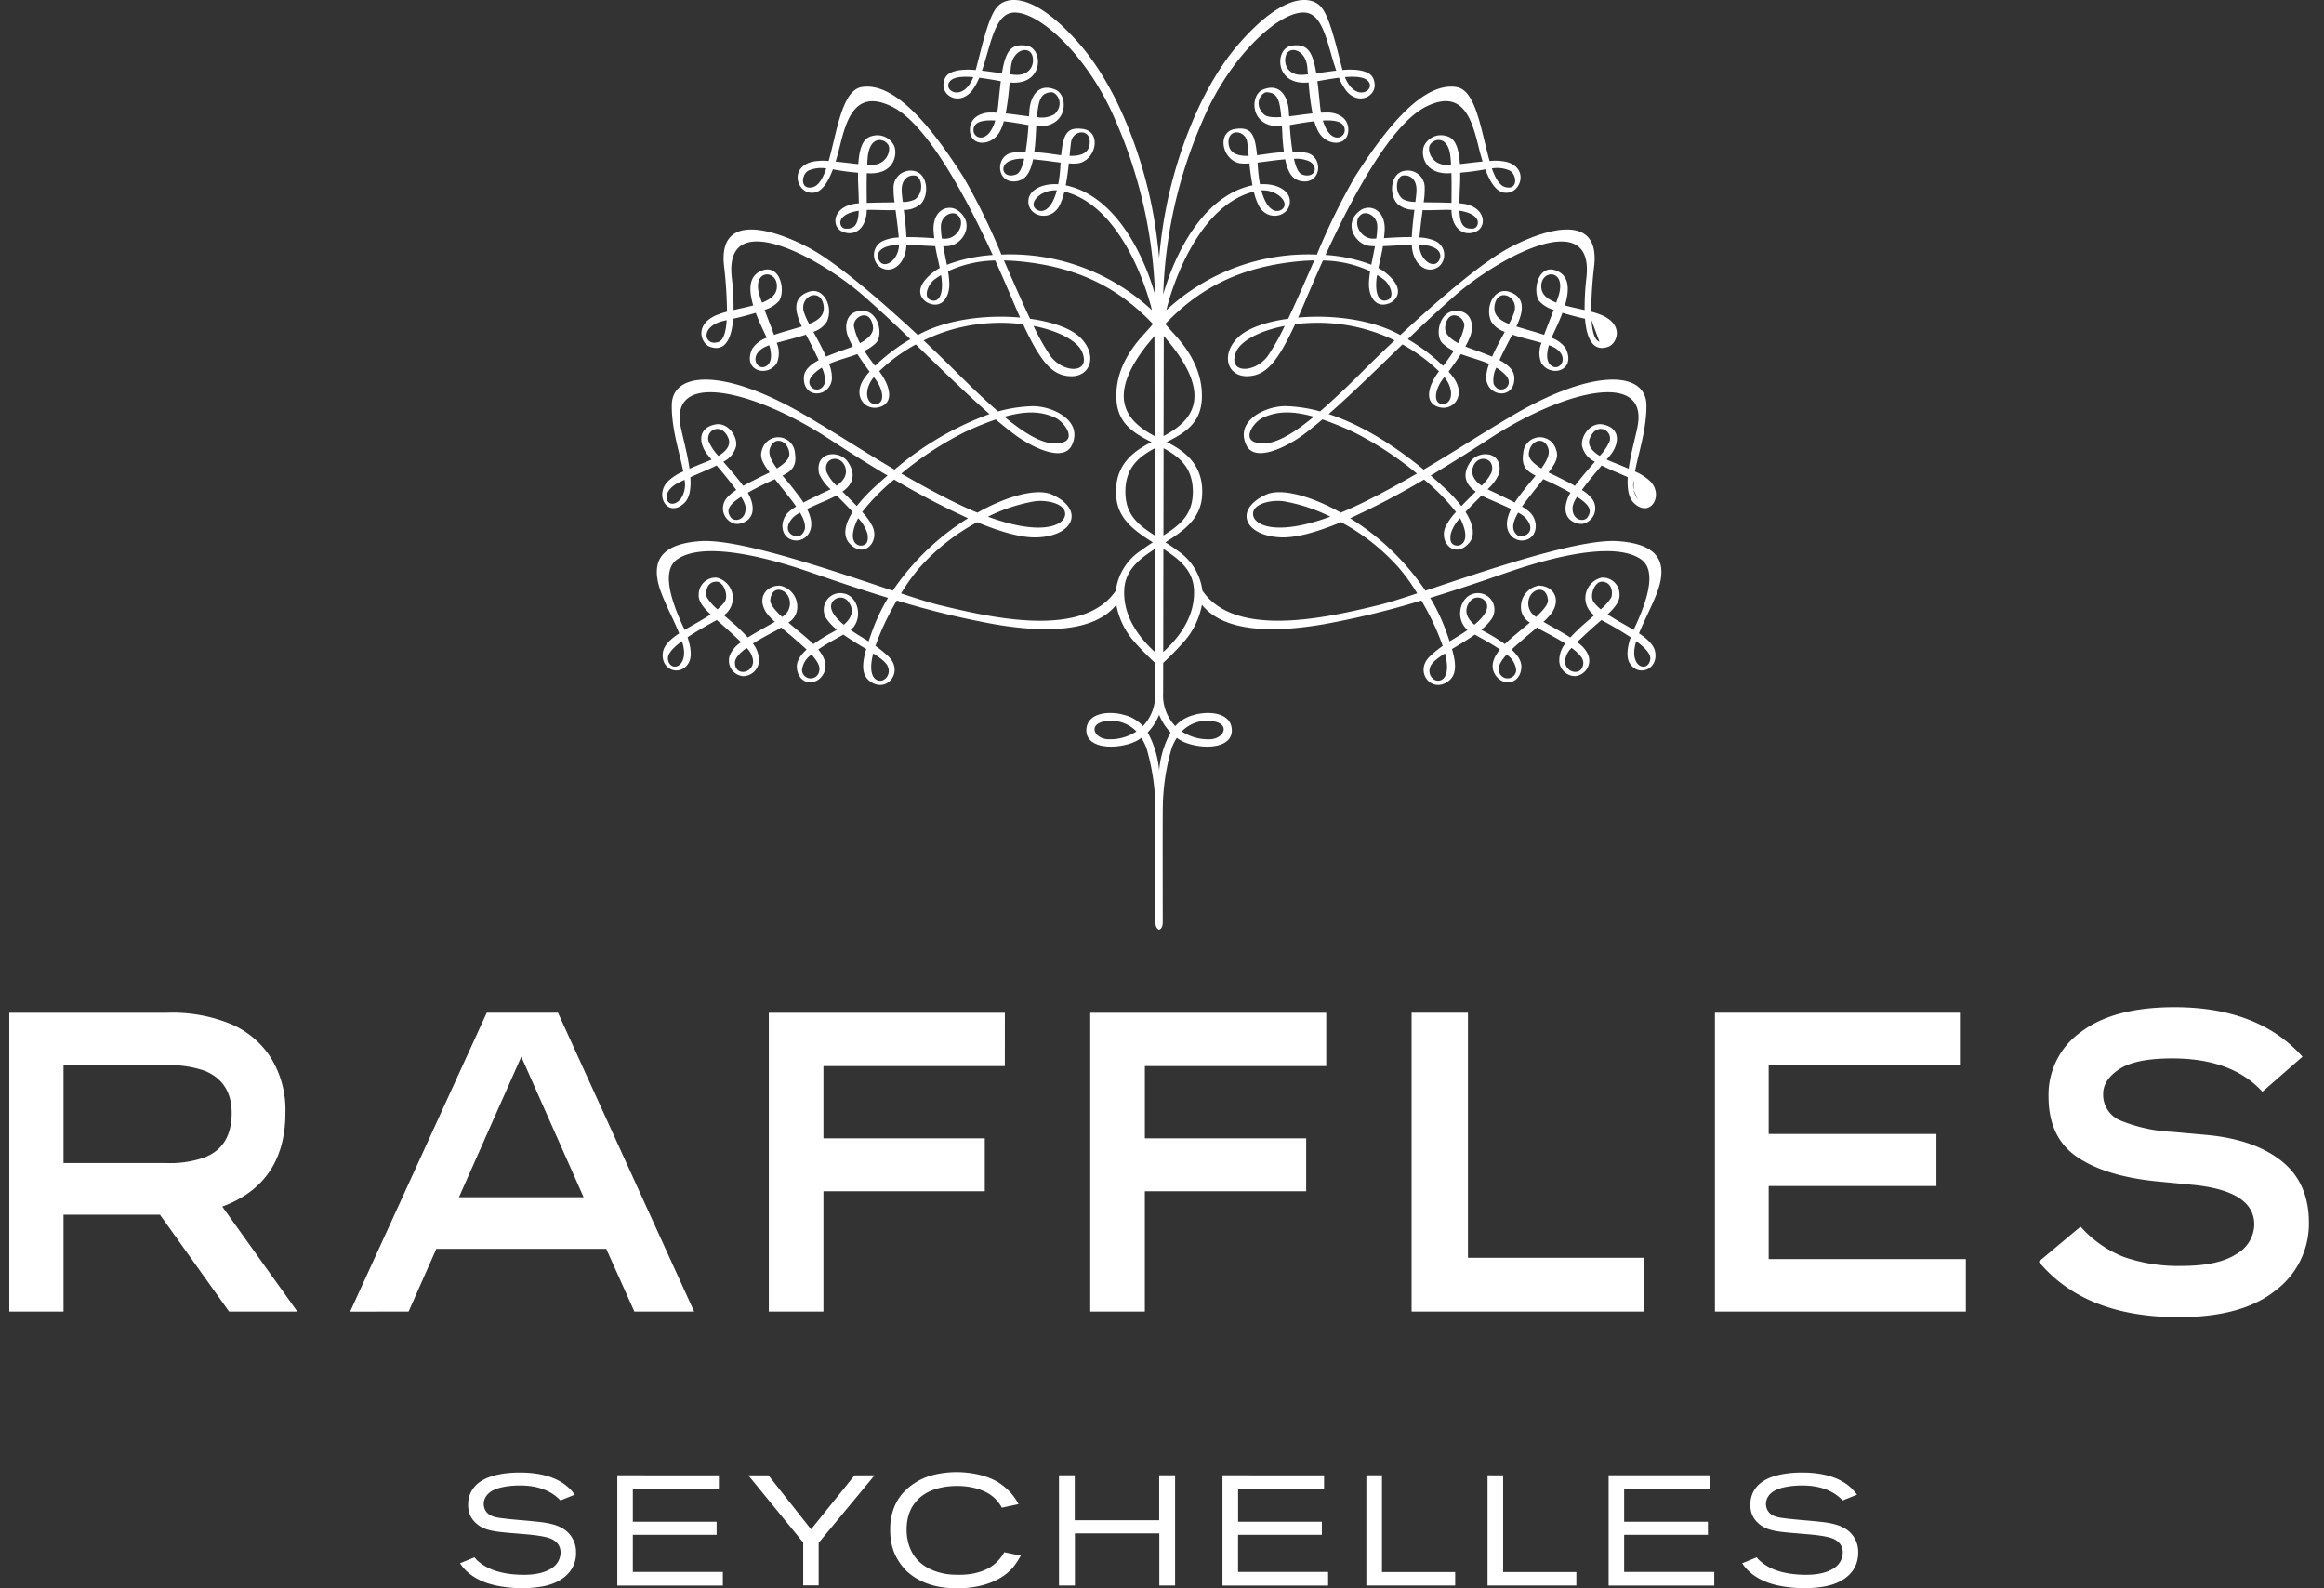 <svg width="120" height="82" viewBox="0 0 120 82" fill="none" xmlns="http://www.w3.org/2000/svg"><rect x="0" y="0" width="120" height="82" fill="#333333" stroke="none"/><g clip-path="url(#a)" fill-rule="evenodd" clip-rule="evenodd" fill="#fff"><path d="M74.207 30.291c3.112-1.038 7.445-2.483 9.327-2.353 2.166.15 2.374 1.133 2.207 2.038-.097.52-.396 1.155-.688 1.778-.153.324-.303.645-.423.944.443.295.78.605.838.98.141.92-.895 1.266-1.318.563-.19-.315-.125-.832.049-1.341a19 19 0 0 0-1.51-.888l-.179.156q-.246.212-.504.449l-.085.079c-.186.172-.346.32-.488.458.238.15.43.362.555.615a.804.804 0 0 1-.648 1.137.82.82 0 0 1-.826-.763c-.009-.333.1-.658.309-.918-.366-.233-.763-.443-1.043-.592-.15-.08-.267-.14-.326-.178l-.04-.028-.048-.034q-.18.154-.355.3c-.18.151-.347.292-.472.407l-.037.032c-.108.093-.277.238-.45.404.516.473.536.805.487 1.064-.153.787-1.043.83-1.384.143-.198-.409-.016-.833.294-1.212a12 12 0 0 0-1.001-.603l-.294-.166c-.338.24-.71.464-1.058.672l-.122.073c.224.785.251 1.356-.217 1.682-.869.611-1.759-.542-.901-1.327q.302-.281.639-.517-.379-1.07-.94-2.057-.078-.143-.16-.285a44 44 0 0 1-5.047 1.226c-2.718.466-5.175.378-6.287-1.005a4 4 0 0 1-.985 1.97c-.443.488-.81.838-1.014 1.028l-.004 1.567a2.3 2.3 0 0 0 .626 1.697c.258-.285.597-.485.97-.575.62-.194 1.837-.187 1.944.684.122.98-1.257 1.134-2.314.774a2 2 0 0 1-.52-.276 2.6 2.6 0 0 0-.273.56c-.262.903-.41 1.834-.444 2.774v.018c-.007.231-.017.592-.008 6.159.002.27-.104.373-.188.396-.085-.023-.191-.125-.19-.396.008-5.603 0-5.932-.008-6.163v-.014a11.5 11.5 0 0 0-.445-2.774 2.7 2.7 0 0 0-.273-.56 2 2 0 0 1-.522.276c-1.052.36-2.433.206-2.312-.774.107-.87 1.325-.878 1.944-.684.375.09.713.29.972.575a2.3 2.3 0 0 0 .627-1.697s-.003-.596-.004-1.567c-.206-.19-.573-.54-1.015-1.027a4 4 0 0 1-.985-1.97c-1.112 1.382-3.571 1.47-6.285 1.004a44 44 0 0 1-5.049-1.226l-.02.036q-.075.124-.143.249a13 13 0 0 0-.94 2.057q.339.237.642.517c.86.785-.032 1.938-.901 1.327-.469-.326-.441-.897-.216-1.682l-.09-.054a16 16 0 0 1-1.09-.69l-.263.147c-.32.178-.7.389-1.033.62.31.38.491.805.292 1.213-.337.686-1.228.644-1.381-.143-.05-.259-.032-.59.486-1.064-.162-.156-.321-.293-.428-.386l-.058-.05a16 16 0 0 0-.457-.393c-.12-.1-.247-.207-.37-.314l-.09.062c-.06.038-.177.1-.33.18-.279.148-.675.358-1.038.59.209.26.318.585.31.918a.823.823 0 0 1-.828.764.8.8 0 0 1-.722-.766.8.8 0 0 1 .074-.372c.125-.252.317-.465.555-.614-.123-.12-.26-.248-.416-.393l-.156-.145q-.246-.224-.48-.428l-.203-.177c-.638.345-1.131.635-1.509.888.173.509.238 1.026.047 1.341-.423.703-1.457.358-1.32-.564.06-.374.398-.684.84-.978a18 18 0 0 0-.423-.946c-.292-.623-.589-1.257-.687-1.777-.167-.905.042-1.887 2.206-2.038 1.887-.13 6.24 1.323 9.352 2.361l.58.194a12.9 12.9 0 0 1 3.888-3.738 40 40 0 0 1-3.817-1.998c-.61.497-1.163 1.06-1.65 1.677q.335.345.55.777c.336.81-.493 1.652-1.222.825-.24-.27-.344-.79.18-1.605a25 25 0 0 0-.829-.85 8 8 0 0 1-.684.319c-.267.116-.568.247-.839.378q.12.241.184.503c.171.779-.393 1.23-.923 1.102-.603-.147-.708-.937-.25-1.415q.193-.182.423-.314l-.045-.066-.117-.165c-.292-.38-.541-.692-.752-.956l-.181-.229-.084.038c-.22.099-.469.21-.743.354-.22.111-.406.212-.575.31q.073.123.13.255c.442 1.11-.41 1.39-.762 1.35a.814.814 0 0 1-.636-.952.8.8 0 0 1 .18-.377q.213-.25.494-.421a23 23 0 0 0-1.016-1.265c-.267.135-.568.264-.883.4l-.47.203c.036.559-.027 1.05-.3 1.323-.836.825-1.575-.347-.877-1.09.234-.223.508-.402.807-.526-.051-.271-.123-.565-.198-.875-.189-.776-.403-1.656-.393-2.55.018-1.733 2.674-1.949 6.91.533.731.43 1.462.882 2.213 1.348.765.473 1.55.96 2.379 1.448a15.9 15.9 0 0 1 4.904-2.868c-1.004-.876-2.098-1.936-3.197-3.001l-.61-.59a8.5 8.5 0 0 0-1.888 1.383c.557.739.774 1.586.066 1.832-.73.256-1.411-.466-.923-1.337q.157-.256.36-.477a15 15 0 0 1-.632-.906c-.199.075-.405.14-.61.204-.289.09-.578.182-.853.302.107.249.157.518.148.788-.1.957-1.51 1.047-1.445-.108.022-.387.372-.664.764-.873a25 25 0 0 0-.658-1.316c-.3.099-.63.186-.944.27-.198.052-.39.103-.567.154.14.326.146.694.016 1.025-.457.784-1.826.438-1.272-.73.18-.26.438-.455.737-.554a1 1 0 0 1-.04-.099l-.104-.225a13 13 0 0 1-.42-.967 16 16 0 0 1-1.164.305c-.118 1.492-.7 1.634-1.213 1.442-.427-.16-.817-1.1.313-1.612q.283-.12.581-.195a22 22 0 0 0-.157-2.398c-.282-2.743 2.538-1.861 4.303-.946 1.532.792 3.978 2.94 5.709 4.55q.048-.023.094-.05l.108-.057c1.453-.727 3.406-.943 5.076-.795l-.188-.43-.164-.384c-.217-.51-.536-1.262-.93-2.132a6 6 0 0 0-2.439.555q.056.322.068.65c.008.68-.381 1.317-1.11.98-.224-.104-.9-.66.293-1.591a2 2 0 0 1 .324-.204l-.075-.345c-.056-.25-.113-.51-.16-.786a28 28 0 0 1-.679-.033c-.276-.015-.554-.03-.812-.036l-.003.06q-.002.053-.007.102c-.098.88-.782 1.394-1.391.96a.797.797 0 0 1 .206-1.33c.254-.107.526-.165.801-.171-.03-.391-.099-.916-.163-1.403l-.001-.007a22 22 0 0 1-1.058-.014 6 6 0 0 0-.43.004v.027q-.001.068-.005.116c-.086.948-.748 1.238-1.305.948-.542-.283-.422-1.306.804-1.425l.038-.004.06-.006a28 28 0 0 0-.02-.659l-.014-.356c-.009-.205-.009-.39-.009-.564a12 12 0 0 1-1.296-.174c-.426 1.131-.842 1.24-1.17 1.205-.682-.074-1.063-1.262.066-1.588.29-.063.589-.078.884-.046.09-.314.173-.66.257-1.01.311-1.297.64-2.67 1.44-2.807 1.9-.325 3.987 2.658 5.251 4.623a33.5 33.5 0 0 1 1.972 4.023 10.74 10.74 0 0 1 7.773 2.87c-.408-1.67-1.819-5.453-4.521-6.12a3 3 0 0 1-.27.753c-.497.88-1.74.485-1.575-.393.083-.437.678-.796 1.528-.74a7 7 0 0 0 .112-.948l.008-.114.004-.055-.424-.054a22 22 0 0 0-1-.116c-.17.829-.465 1.087-.903 1.136-.95.101-1.062-1.177-.292-1.45.265-.062.538-.087.81-.072.076-.452.12-.956.15-1.381q-.726-.135-1.275-.198a2.4 2.4 0 0 1-.24.594c-.469.736-1.563.696-1.51-.217.043-.697.776-.819.971-.825a5 5 0 0 1 .434.006 5 5 0 0 0 .062-.444q.064-.677.127-1.182a20 20 0 0 0-1.113-.179q-.143.357-.372.664c-.62.788-1.577.305-1.466-.393.06-.398.27-.554.76-.654.296-.043.597-.049.895-.015.055-.206.111-.426.169-.65.258-1.008.542-2.119.913-2.579.494-.613 1.918-.816 4.259 1.862 2.205 2.524 3.368 6.369 3.78 8.549q.241 1.255.35 2.53a24 24 0 0 1 .349-2.53c.41-2.18 1.575-6.025 3.78-8.549C66.32-.429 67.745-.226 68.24.387c.37.462.657 1.578.915 2.589.056.22.112.437.166.64q.448-.05.894.015c.49.1.699.256.76.654.109.698-.846 1.18-1.467.393a3 3 0 0 1-.37-.664c-.357.044-.738.111-1.114.179q.064.506.128 1.182.02.223.062.444.226-.013.433-.006c.197.006.928.128.971.825.054.913-1.042.953-1.51.217a2.4 2.4 0 0 1-.24-.592q-.547.06-1.274.196c.029.424.073.929.149 1.38.272-.014.545.01.81.073.772.273.661 1.551-.291 1.45-.437-.05-.735-.307-.901-1.136-.33.027-.68.073-1.012.117l-.414.053c.004.056.008.107.011.17q.028.476.113.947c.852-.056 1.445.303 1.528.74.166.878-1.077 1.273-1.576.393a3 3 0 0 1-.268-.752c-2.703.666-4.115 4.45-4.52 6.12a10.75 10.75 0 0 1 7.773-2.87 34 34 0 0 1 1.97-4.024c1.263-1.965 3.348-4.948 5.254-4.623.794.137 1.123 1.503 1.435 2.797.085.354.17.703.261 1.02.294-.032.592-.016.882.046 1.13.326.746 1.514.066 1.588-.33.035-.744-.074-1.171-1.205q-.643.122-1.296.174a12 12 0 0 1-.018.828q-.016.418-.024.75l.061.007.036.003c1.228.12 1.348 1.143.807 1.426-.56.29-1.221 0-1.307-.948q-.004-.04-.004-.095l-.002-.048a6 6 0 0 0-.429-.005l-.087.003c-.377.01-.696.018-.974.012l-.035.277a25 25 0 0 0-.127 1.133c.275.007.547.065.8.172a.794.794 0 0 1 .43 1.001.8.8 0 0 1-.224.327c-.608.435-1.291-.078-1.39-.959a2 2 0 0 1-.008-.162 24 24 0 0 0-.816.036c-.232.013-.462.026-.677.033-.048.285-.108.553-.165.81q-.038.163-.07.32.17.088.324.205c1.192.93.517 1.487.294 1.59-.729.338-1.117-.3-1.108-.98q.009-.327.066-.65a6 6 0 0 0-2.439-.554 96 96 0 0 0-.935 2.142l-.16.374q-.077.184-.153.353l-.035.077c1.67-.148 3.624.069 5.076.795l.114.06q.044.026.088.048c1.734-1.61 4.177-3.759 5.711-4.551 1.763-.915 4.582-1.797 4.302.946q-.146 1.195-.157 2.398.297.074.58.195c1.13.512.742 1.452.313 1.612-.511.192-1.094.05-1.213-1.442a16 16 0 0 1-1.165-.305c-.135.36-.292.698-.413.956l-.108.236q-.014.03-.024.057l-.016.042c.298.1.556.294.735.553.554 1.169-.814 1.515-1.271.73a1.34 1.34 0 0 1 .017-1.024 27 27 0 0 0-.566-.154c-.316-.084-.646-.171-.948-.27l-.028.054c-.192.367-.435.83-.63 1.262.393.209.742.486.764.873.066 1.155-1.341 1.065-1.445.108a1.9 1.9 0 0 1 .148-.788c-.274-.12-.563-.211-.85-.302a12 12 0 0 1-.61-.204c-.21.328-.44.646-.635.906q.206.218.362.477c.49.87-.194 1.593-.923 1.337-.708-.246-.491-1.093.064-1.83a8.4 8.4 0 0 0-1.886-1.386l-.558.54c-1.116 1.082-2.23 2.163-3.249 3.052 1.87.61 3.62 1.811 4.904 2.868a121 121 0 0 0 2.377-1.448 106 106 0 0 1 2.213-1.348c4.237-2.482 6.894-2.266 6.912-.534.008.892-.204 1.77-.392 2.545a18 18 0 0 0-.199.881c.3.124.574.302.808.527.694.742-.043 1.914-.878 1.089-.273-.274-.335-.764-.303-1.323q-.246-.109-.486-.212a16 16 0 0 1-.863-.39c-.317.372-.715.847-1.02 1.264.188.111.355.254.496.421a.816.816 0 0 1-.455 1.328c-.352.04-1.206-.238-.76-1.35q.054-.132.13-.254a14 14 0 0 0-1.345-.675l-.06-.026-.218.274c-.202.254-.44.552-.715.91q-.053.071-.096.134l-.069.098q.233.13.427.313c.457.479.353 1.268-.25 1.415-.529.129-1.094-.323-.924-1.102q.064-.263.186-.503c-.27-.13-.571-.261-.837-.377-.312-.136-.576-.25-.688-.32l-.133.134c-.234.234-.477.477-.696.717.522.815.42 1.334.18 1.604-.73.827-1.557-.014-1.221-.825q.215-.43.548-.777a10.6 10.6 0 0 0-1.65-1.677 40 40 0 0 1-3.815 1.998 12.9 12.9 0 0 1 3.886 3.738zm.703-2.731c-.062.38.022.56.284.606.245.044.767-.218.245-1.322a1 1 0 0 0-.052-.09 1.94 1.94 0 0 0-.477.806m2.108-3.183c.216-.773-.733-.942-.958-.27-.142.425.116.739.442.966a2.3 2.3 0 0 0 .516-.696m1.326 3.251c.247.212 1.105-.146.41-.91q-.164-.152-.363-.252c-.416.71-.25.987-.047 1.162m.597-4.2c-.018.274.297.542.646.755.266-.367.452-.727.363-1.015-.215-.698-.965-.432-1.01.26m2.265 2.715c-.074.709.564.837.758.572.257-.355.125-.643-.53-1.063a1.4 1.4 0 0 0-.228.49m.896-3.541c-.17.394.124.705.503.935a2.6 2.6 0 0 0 .518-.781c.128-.566-.676-.959-1.021-.154m2.454 3.16a1.3 1.3 0 0 1-.202-.474zm-.202-.474a1.3 1.3 0 0 1 .004-.515zm.004-.515.057.027zm.057.027q.136.065.27.133zm.141-2.783c.55-2.845-3.584-1.923-7.354.444-.096.06-.248.159-.447.288a87 87 0 0 1-2.88 1.804c.302.259.576.504.804.722q.424.397.781.854c.242-.251.5-.507.74-.746-.37-.263-.817-.742-.272-1.545.415-.614 1.718-.56 1.478.616-.138.309-.34.583-.594.806.124.064.242.117.34.16.08.037.146.067.189.09.067.036.175.089.307.153.165.08.367.178.568.282.134-.21.28-.398.41-.565l.128-.166c.114-.146.245-.303.379-.464l.16-.194c-.502-.254-.743-.512-.637-1.18a.864.864 0 0 1 .73-.792.86.86 0 0 1 .931.54c.178.425.072.698-.357 1.268.113.058.219.108.303.147.072.034.13.061.163.08l.219.11c.224.114.459.232.679.355.262-.36.606-.757.925-1.126l.104-.12a1.2 1.2 0 0 1-.665-.822c-.065-.51.443-1.239 1.096-1.099.84.177.858.881.436 1.491a6 6 0 0 1-.182.223l-.078.095c.192.088.375.16.505.21q.076.029.123.049l.264.11.245.102c.072-.518.2-1.059.31-1.517.06-.251.114-.478.149-.663m-1.966-4.37c-.258-.09-.373-.543-.414-1.117zm-.414-1.117q.067.013.13.028zm-7.669 3.034c-.406.522-.533 1.262-.034 1.296.415.028.63-.516.271-1.154a2 2 0 0 0-.165-.234 1 1 0 0 0-.072.092m.787-1.849c.142-.264.246-.547.31-.84.096-.504-.827-1.022-.977-.023-.056.37.264.65.667.863m1.829 2.1c.28.637 1.131.131.633-.436a2.2 2.2 0 0 0-.492-.397 1.4 1.4 0 0 0-.141.834m.794-3.09q.172-.309.283-.645c.208-.796-.86-1.248-1.021-.338-.094.527.256.794.738.984m2.26 2.196c.44.207.86-.553.076-.98a2 2 0 0 0-.275-.12c-.169.578-.096.96.2 1.1m.231-3.452q.032-.09.063-.185c.463-1.443-.999-1.394-.881-.402.045.36.348.58.765.74zm1.508-1.153c.398-3.661-4.432-1.096-6.754.912a67 67 0 0 0-2.467 2.284 9.4 9.4 0 0 1 1.82 1.379q.294-.373.55-.774a2.2 2.2 0 0 1-.59-.403c-.4-.404-.16-1.68.716-1.669.824.014.923.786.727 1.309a4 4 0 0 1-.254.533c.195.08.39.15.557.208.13.046.244.085.327.12l.037.014c.128.05.289.11.46.183.18-.404.41-.83.62-1.216l.034-.065a1.27 1.27 0 0 1-.704-.54c-.342-.778.188-1.764.912-1.535.966.304.684 1.154.423 1.73l-.033.071.267.079q.157.044.309.092l.156.045c.195.056.446.129.702.217q.106-.29.236-.623.125-.317.257-.671a1.6 1.6 0 0 1-.764-.473c-.348-.588.004-2.016 1.01-1.503.594.304.55 1.027.336 1.746.236.066.487.122.736.177q.142.03.28.063-.005-.849.094-1.69M76.06 11.8c-.529.042-.677-.277-.701-.921 1.243.184 1.022.896.7.921m1.684-2.136c.672.163.578-.701.185-.869a1.64 1.64 0 0 0-.894-.1c.182.518.398.897.71.969M71.66 15.48c.381-.162.12-.817-.23-1.068a5 5 0 0 0-.32-.213l-.012.06-.014.078c-.108.87.143 1.325.576 1.143m-1.379-4.401c-.476.367-.055 1.261.64 1.242l.09-.003.054-.003a4 4 0 0 0 .052-.647c-.013-.513-.555-.804-.836-.59m2.16-.795c.2.098.42.146.643.139.025-.193.044-.37.055-.508.047-.713-.391-.904-.705-.85-.318.054-.48.84.008 1.22m1.913 3.039c.067-.226-.054-.544-.685-.653a3 3 0 0 0-.39-.031c.03.88.885 1.341 1.075.684m2-5.708c-.339-1.36-.773-3.101-2.754-2.09-1.834.939-3.855 4.81-5.157 7.637.809.05 1.606.22 2.364.506l.087-.436q.053-.264.102-.52a4 4 0 0 1-.302-.02c-.717-.087-1.365-1.16-.468-1.82.49-.36 1.293-.064 1.272.97-.003.116-.014.22-.025.324l-.013.128h.005c.435-.028.952-.06 1.433-.055.017-.44.077-.948.135-1.406a1.32 1.32 0 0 1-.863-.293c-.472-.475-.378-1.582.326-1.714a.874.874 0 0 1 1.065.794 4 4 0 0 1-.053.824q.215.005.449.006c.322.004.662.008.99.022l.001-.274c.003-.36.007-.797-.006-1.26l-.061.004c-.034.002-.066.005-.104.005-1.28.023-1.431-1.027-1.236-1.438a.96.96 0 0 1 1.086-.5c.364.076.682.327.754 1.461q.255-.026.527-.06.323-.038.646-.071-.094-.3-.19-.68zm-1.727.896c.086.004.188.002.295-.002a6 6 0 0 0-.025-.369c-.097-1.132-.82-1.022-1.052-.676-.176.262.048 1.004.782 1.047m-8.43 2.295c-.29.216-.79.08-1.067-.978.843-.043 1.492.664 1.066.978m1.019-1.805c.62.25.92-.335.427-.654a1.6 1.6 0 0 0-.83-.145c.094.41.222.724.403.799m2.218-2.32c.047.46-.75.813-1.126-.458.692-.037 1.087.08 1.126.457m1.25-2.44c.3.462-.715 1.04-1.241-.26.59-.047 1.067-.009 1.24.26m-20.426-.26c-.59-.047-1.068-.009-1.24.26-.301.462.713 1.04 1.24-.26m1.134 2.242c-.691-.037-1.086.082-1.124.457-.048.462.746.814 1.124-.457m.667 2.124c-.497.32-.195.904.425.654.18-.075.31-.388.403-.799a1.6 1.6 0 0 0-.828.145m2.512 1.48c-.846-.042-1.492.665-1.067.979.29.216.79.08 1.067-.978m-12.8-1.031c-.392.168-.485 1.032.186.869.312-.072.53-.45.71-.968a1.65 1.65 0 0 0-.896.1m2.572 2.084c-1.243.184-1.023.896-.701.921.528.042.677-.277.7-.92m1.69 1.793c-.633.108-.753.426-.687.652.191.657 1.047.196 1.077-.684q-.196.002-.39.031m1.236-3.605c-.314-.055-.752.136-.705.849.01.137.03.315.054.508.222.007.442-.04.642-.139.488-.38.325-1.165.01-1.218m1.001 5.346c-.346.25-.609.906-.228 1.069.432.181.684-.275.573-1.144a1 1 0 0 0-.016-.104l-.006-.034c-.13.078-.238.153-.323.213m1.152-3.333c-.285-.215-.824.076-.838.589q0 .325.053.646l.052.003.09.004c.694.02 1.12-.874.643-1.242m-.614 2.158.085.431a8.1 8.1 0 0 1 2.367-.506c-1.303-2.827-3.324-6.698-5.158-7.636-1.982-1.012-2.414.727-2.752 2.087l-.012.047q-.096.378-.19.68c.212.02.43.045.644.07q.272.034.527.06c.073-1.134.39-1.385.756-1.461a.96.96 0 0 1 1.087.5c.195.411.044 1.46-1.239 1.438l-.104-.005-.06-.004c-.012.459-.008.891-.005 1.25l.002.284c.327-.013.666-.018.988-.021l.449-.007a4.7 4.7 0 0 1-.053-.823.88.88 0 0 1 .692-.796.9.9 0 0 1 .373.001c.705.132.797 1.24.326 1.714-.243.198-.55.302-.863.293.057.458.118.966.135 1.406.48-.006.994.027 1.43.054l.01.001-.01-.089a4 4 0 0 1-.03-.362c-.02-1.035.782-1.33 1.27-.97.898.659.251 1.732-.466 1.82q-.136.015-.303.02zm-4.005-5.097q-.014.182-.024.369c.107.004.21.006.296.002.732-.043.958-.785.782-1.047-.234-.346-.954-.456-1.054.676m-7.409 8.417c-1.302.285-1.027 1.358-.283 1.09.258-.092.375-.544.413-1.118a2 2 0 0 0-.13.027m2.716-1.676c.12-.992-1.34-1.04-.88.402.038.117.077.226.116.338.417-.16.72-.38.764-.74m-.663 3.06c-.782.426-.362 1.186.078.979.294-.14.368-.521.198-1.1a3 3 0 0 0-.276.12m3.076-2.2c-.164-.91-1.228-.458-1.023.338q.111.337.286.646c.481-.19.831-.457.737-.984m-.577 3.638c-.499.566.354 1.072.63.436a1.35 1.35 0 0 0-.14-.834 2.2 2.2 0 0 0-.49.398m3.13-2.527c-.153-1-1.076-.482-.979.021q.097.443.31.841c.404-.213.722-.493.668-.863m-.12 2.853c-.358.638-.142 1.182.272 1.154.5-.034.372-.774-.034-1.296l-.07-.092a2 2 0 0 0-.168.234m-.32-1.589c.186.293.383.555.549.772a9.7 9.7 0 0 1 1.82-1.377 62 62 0 0 0-2.466-2.284c-2.322-2.008-7.153-4.573-6.753-.912q.1.841.092 1.69l.292-.066c.245-.054.493-.109.725-.173-.215-.72-.257-1.443.335-1.747 1.007-.513 1.358.916 1.01 1.503a1.57 1.57 0 0 1-.76.473q.123.332.24.632.14.355.25.663c.257-.09.51-.162.705-.219l.152-.044.299-.089q.14-.039.277-.082l-.013-.028-.02-.043c-.26-.576-.543-1.426.424-1.73.725-.228 1.254.758.912 1.536a1.27 1.27 0 0 1-.704.54l.024.045c.213.392.448.825.632 1.235.15-.065.295-.12.415-.166l.079-.03c.083-.035.194-.074.323-.12.168-.058.365-.127.563-.208a4 4 0 0 1-.256-.534c-.195-.523-.096-1.295.727-1.308.875-.012 1.118 1.265.718 1.668a2.2 2.2 0 0 1-.59.403m-9.621 6.816c-1.076.55-.478 1.536.131.83a1.3 1.3 0 0 0 .201-.99q-.169.078-.332.16m2.587-2.331c-.349-.805-1.152-.412-1.021.154.122.29.298.556.518.783.375-.232.673-.543.503-.937m.664 3.05c-.652.42-.786.708-.529 1.063.195.265.833.137.757-.572a1.4 1.4 0 0 0-.228-.49m2.494-2.223c-.045-.693-.795-.96-1.008-.26-.09.287.095.647.364 1.014.346-.213.66-.481.644-.754m.188 3.289c-.696.764.162 1.122.41.91.203-.175.369-.452-.047-1.162q-.2.099-.363.252m1.737-2.341c.125.263.3.499.515.696.328-.227.584-.541.442-.966-.226-.672-1.175-.503-.957.27m1.823 3.79c.26-.046.345-.227.285-.607a2 2 0 0 0-.478-.806 1 1 0 0 0-.05.09c-.525 1.104-.004 1.366.243 1.322m-.267-2.038q.36-.457.78-.854c.229-.218.503-.463.805-.723a85 85 0 0 1-2.871-1.798l-.455-.293c-3.772-2.367-7.906-3.289-7.354-.444.036.184.09.408.148.657.11.46.238 1.003.31 1.523l.233-.097q.147-.06.275-.116l.116-.045c.13-.05.318-.123.515-.214a9 9 0 0 1-.261-.317c-.422-.61-.404-1.314.435-1.49.655-.14 1.16.588 1.096 1.098a1.21 1.21 0 0 1-.664.822l.106.122c.319.369.661.764.922 1.124.218-.122.45-.24.672-.35l.225-.115.158-.077c.086-.04.194-.09.31-.15-.427-.57-.534-.843-.36-1.268a.864.864 0 0 1 1.437-.272.87.87 0 0 1 .228.523c.107.67-.139.927-.64 1.181l.153.183c.137.165.272.325.388.475l.137.179c.127.163.27.347.402.552.2-.104.4-.202.566-.282.131-.064.24-.117.306-.152.041-.023.103-.05.178-.084.1-.045.224-.1.351-.167a2.4 2.4 0 0 1-.594-.806c-.238-1.176 1.063-1.23 1.481-.616.544.803.095 1.282-.273 1.545.242.239.498.495.739.746m-9.029 6.975c-.559.41-.76.71-.717.954.095.569.836.48.83-.388a2 2 0 0 0-.113-.566m1.291-2.26q.224.351.544.615.197-.16.356-.36c.252-.332-.04-1.088-.42-1.07-.538.021-.558.605-.48.816m1.446 3.373c.012.71.92.562.94-.065a1.04 1.04 0 0 0-.339-.7c-.346.256-.607.525-.601.765m2.458-2.378.02-.014a.804.804 0 0 0 .282-1.023c-.2-.424-.862-.581-.934.183-.02.208.245.525.613.867zm1.752 3.07a.45.45 0 0 0 .146-.288c.06-.237-.143-.544-.399-.827a1.09 1.09 0 0 0-.494.823.45.45 0 0 0 .747.293m.94-3.955c-.375.302-.163.77.471 1.3.616-.525.42-.975.202-1.235a.494.494 0 0 0-.673-.065m2.758 3.879a.53.53 0 0 0 0-.384c-.058-.22-.365-.457-.767-.716-.339 1.322.234 1.494.507 1.381a.52.52 0 0 0 .26-.281m-1.004-1.721q.086-.261.19-.547a9.7 9.7 0 0 1 .812-1.7c-1.335-.408-2.655-.85-3.93-1.294-3.304-1.143-5.849-1.47-6.953-.696-.698.487-.532 1.708.347 3.57l.014.032.019.042q.236-.142.485-.282c.293-.167.589-.337.856-.517-.376-.355-.635-.681-.614-1.017a.87.87 0 0 1 .924-.882 1.08 1.08 0 0 1 .819.847 1.09 1.09 0 0 1-.44 1.095l.355.307c.153.132.281.242.354.31.207.197.38.37.527.53.293-.187.617-.37.916-.539q.257-.142.474-.27a3 3 0 0 1-.454-.497c-.476-.76.017-1.377.708-1.37a1.095 1.095 0 0 1 .906 1.044.93.93 0 0 1-.459.862c.162.14.331.28.497.417.22.183.433.36.61.52l.062.058.122.116a9 9 0 0 1 1.023-.63q.1-.058.191-.114a2.6 2.6 0 0 1-.55-.585.857.857 0 0 1 .42-1.247.85.85 0 0 1 .492-.035c.73.143 1.013 1.267.387 1.853l-.02.017q-.01.006-.017.014.19.132.41.27l.308.189zm3.714-1.859c2.48.596 7.343 1.764 9.05-.763a2.9 2.9 0 0 1 1.257-2.041c.222-.167.441-.313.653-.451-.92-.58-1.812-1.196-1.892-2.38-.114-1.646.938-2.348 1.823-2.796-.892-.452-1.74-.94-1.81-2.192-.095-1.727 1.033-2.956 1.524-3.49l.16-.178.134-.156.069-.078c-1.806-1.9-3.93-2.958-6.921-3.24q-.408-.037-.775-.042l.21.477c.39.892.776 1.77 1.139 2.534 1.175.16 2.153.511 2.62.995.894.916.482 2.03-.565 1.97-.848-.048-1.45-.596-2.414-2.683a9.3 9.3 0 0 0-2.452.015 9 9 0 0 0-2.684.821 81 81 0 0 1 1.614 1.56c.854.853 1.587 1.55 2.23 2.104a7.5 7.5 0 0 1 1.762-.27c1.011-.022 2.648.723 2.053 2.003-.435.938-2.086.11-2.966-.543q-.462-.347-.968-.775c-.452.153-.958.356-1.542.622a17.2 17.2 0 0 0-3.335 2.172c.81.47 1.66.94 2.574 1.398.488.244.936.448 1.355.62 1.61-.904 3.113-1.266 3.85-.934 1.713.778 1.124 2.143-.772 2.21-.81.03-1.905-.291-3.091-.784a10.9 10.9 0 0 0-3.007 2.384 10 10 0 0 0-.923 1.293c.84.277 1.535.496 1.97.602zm4.864-5.373a8.8 8.8 0 0 0-2.418.794c2.724 1 3.9.47 3.982-.074.086-.578-.89-.806-1.564-.72m1.05-4.318c-.657-.303-1.409-.388-2.618-.048 1.375 1.134 2.303 1.55 3.025 1.322.672-.214.057-1.064-.407-1.274m1.405-3.372c-.228-.578-1.205-1.11-2.519-1.363q.376.804.867 1.54c.648.901 2.095.957 1.652-.177m3.602-.696c-.125.149-.251.298-.374.458-1.926 2.54-.997 3.77.507 4.56l-.01-5.165q-.06.074-.123.147m-1.376 7.81c-.03 1.25.63 1.77 1.517 2.34l-.003-1.49-.005-3.01c-.792.43-1.48.966-1.509 2.16m1.517 3.039c-.82.529-1.542 1.107-1.579 2.131-.052 1.416.82 2.486 1.589 3.191 0-1.373-.005-3.278-.01-5.322m-4.6-18.776c.479.102.934.29 1.345.556 1.71 1.077 2.775 3.35 3.265 5.077a24.3 24.3 0 0 0-2.07-9.053C56.02 2.534 53.135.145 52.005.737c-.528.276-.772 1.127-1.025 2.011-.087.303-.175.61-.276.899.237.027.479.061.717.094q.158.023.313.043c.188-1.161.473-1.542 1.271-1.426.887.127.908 2.089-.874 1.899q-.056.805-.202 1.6c.228.023.461.054.688.084q.266.037.518.066l.02-.328c.056-.676.453-1.428 1.349-1.045.677.287.674 1.996-.998 1.882q-.005.16-.017.338l-.006.11q-.025.51-.078.889.297.02.631.059.148.018.315.043.215.031.442.06c.108-1.16.335-1.462 1.124-1.356.955.132.706 1.553-.196 1.766q-.265.04-.532.01c-.039.364-.09.76-.16 1.132m.208-1.607-.008.088c.54.013 1.006-.11 1.04-.66.046-.763-.85-.685-.96-.075a11 11 0 0 0-.072.647m-.948-3.196c-.51.035-.66.305-.746 1.281.312.065.636.011.91-.15.559-.56.082-1.146-.164-1.13m-2.116-1.027-.008.1.083.009.16.015c.748.056 1.03-.5.903-.97-.155-.554-1.011-.348-1.11.546-.01.084-.018.187-.028.3m4.972 33.49c-.954.096-.713.85.01.935a2.48 2.48 0 0 0 1.524-.4 1.8 1.8 0 0 0-1.534-.535m5.401.936c.725-.085.967-.84.012-.936a1.8 1.8 0 0 0-1.537.535c.452.295.987.436 1.525.4m-2.694 1.622c.056-.69.257-1.36.59-1.966a2.9 2.9 0 0 1-.59-.918c-.138.34-.339.65-.592.916.333.607.535 1.277.592 1.968M67.695.736c-1.129-.592-4.014 1.798-5.562 5.41a24.3 24.3 0 0 0-2.07 9.053c.491-1.726 1.553-4 3.264-5.077a4 4 0 0 1 1.345-.556 14 14 0 0 1-.16-1.131q-.267.03-.533-.01c-.901-.214-1.15-1.635-.194-1.767.787-.106 1.012.196 1.122 1.357q.232-.029.45-.061l.307-.043q.332-.04.634-.059a9 9 0 0 1-.08-.89l-.011-.194-.014-.253c-1.67.114-1.674-1.594-.996-1.881.895-.383 1.291.368 1.347 1.045l.022.327q.25-.03.517-.066.344-.046.688-.084a14 14 0 0 1-.201-1.6c-1.781.19-1.76-1.772-.876-1.898.796-.116 1.083.264 1.271 1.425l.3-.04c.242-.034.49-.069.733-.097a16 16 0 0 1-.281-.912c-.253-.88-.495-1.723-1.022-1.998m-.248 3.11.089-.01-.02-.223-.015-.177c-.098-.894-.957-1.1-1.11-.546-.128.47.153 1.026.903.97zM65.25 5.894c.152.154.488.177.908.15-.084-.976-.236-1.246-.743-1.28-.246-.016-.726.57-.165 1.13m-1.815 1.493c.033.55.498.673 1.039.66l-.01-.111a9 9 0 0 0-.07-.624c-.11-.61-1.006-.688-.96.075m-3.27 10.047-.073-.088-.004 1.851-.006 3.314c1.506-.79 2.435-2.02.507-4.56-.14-.181-.281-.348-.423-.517m-.091 10.21c.888-.571 1.547-1.09 1.518-2.341-.03-1.19-.718-1.73-1.51-2.16zm-.008 4.107c0 .708-.002 1.355-.003 1.913.767-.705 1.64-1.775 1.59-3.19-.038-1.025-.759-1.603-1.581-2.132zm11.068-.497.074-.018c.433-.106 1.127-.325 1.97-.602a10 10 0 0 0-.924-1.293 10.9 10.9 0 0 0-3.008-2.384c-1.187.493-2.282.814-3.093.785-1.895-.068-2.483-1.432-.772-2.21.737-.333 2.24.029 3.853.934a20 20 0 0 0 1.35-.62 47 47 0 0 0 2.579-1.399 17.3 17.3 0 0 0-3.336-2.171 17 17 0 0 0-1.544-.623c-.334.284-.66.546-.966.776-.88.652-2.53 1.48-2.968.542-.594-1.28 1.045-2.025 2.054-2.003a7.5 7.5 0 0 1 1.762.27 42 42 0 0 0 2.23-2.104c.242-.243.837-.829 1.615-1.56a9 9 0 0 0-2.684-.82 9.3 9.3 0 0 0-2.453-.016c-.962 2.087-1.567 2.636-2.415 2.683-1.047.06-1.457-1.053-.565-1.97.47-.483 1.448-.834 2.622-.994.374-.789.772-1.698 1.174-2.617l.173-.395c-.246.004-.5.017-.775.042-2.989.282-5.112 1.34-6.92 3.24l.033.037q.085.095.17.197.06.07.16.178c.492.535 1.62 1.764 1.525 3.49-.07 1.252-.918 1.74-1.81 2.192.884.448 1.938 1.15 1.824 2.797-.084 1.183-.973 1.8-1.894 2.38.214.137.431.283.653.45a2.9 2.9 0 0 1 1.257 2.041c1.707 2.525 6.565 1.36 9.049.765m-5.665-12.887q.493-.736.866-1.54c-1.315.252-2.289.784-2.518 1.362-.443 1.134 1.005 1.078 1.652.178m-.655 4.468c.723.228 1.649-.189 3.026-1.322-1.21-.34-1.962-.255-2.62.047-.463.211-1.078 1.06-.406 1.275m-.107 3.764c.084.545 1.259 1.075 3.984.074a8.8 8.8 0 0 0-2.42-.794c-.673-.086-1.649.142-1.564.72m9.138 8.233a.52.52 0 0 0 .26.281c.276.113.847-.059.507-1.381-.403.26-.708.495-.767.716a.53.53 0 0 0 0 .384m2.085-3.814c-.219.26-.414.71.2 1.235.636-.53.85-.998.473-1.3a.494.494 0 0 0-.674.065m2.216 3.888a.45.45 0 0 0 .144-.29 1.09 1.09 0 0 0-.494-.823c-.255.283-.46.59-.4.827a.45.45 0 0 0 .75.286m1.137-3.078.032.023c.366-.342.635-.659.614-.867-.073-.764-.736-.607-.935-.183a.803.803 0 0 0 .283 1.023zm1.53 2.323c.02.627.928.775.942.065.003-.24-.258-.509-.604-.765-.2.18-.32.432-.337.7M82.3 31.1q.16.199.355.36.321-.264.543-.615c.08-.21.061-.794-.477-.815-.383-.018-.676.738-.42 1.07m2.079 2.571c-.006.868.733.957.83.388.042-.244-.162-.543-.72-.954a2 2 0 0 0-.11.566m-.018-1.172.024-.053c.877-1.862 1.043-3.083.346-3.57-1.102-.774-3.652-.447-6.955.696-1.273.443-2.594.886-3.928 1.294a9.7 9.7 0 0 1 .811 1.7q.104.285.19.547l.518-.318q.218-.138.41-.27a.2.2 0 0 1-.036-.031c-.629-.587-.345-1.71.385-1.853a.85.85 0 0 1 1.038.805.86.86 0 0 1-.126.477 2.6 2.6 0 0 1-.55.585q.09.056.193.113.531.281 1.021.63.09-.087.184-.173c.182-.164.4-.346.626-.533.16-.133.324-.27.481-.404a.92.92 0 0 1-.458-.862 1.1 1.1 0 0 1 .908-1.044c.689-.007 1.181.61.706 1.37q-.198.276-.454.497c.141.083.3.172.465.266.302.17.629.354.923.543.148-.16.321-.333.53-.53.076-.072.215-.192.38-.335l.325-.282a1.084 1.084 0 0 1 .382-1.942.865.865 0 0 1 .923.881c.023.336-.238.662-.613 1.018.269.181.566.351.86.519q.246.14.481.28zM14 54.634c.513.845.769 1.821.738 2.81q0 3.636-3.261 4.848l3.878 5.421H11.83l-3.57-5.002H3.28v5.002H.48V52.287h8.155a7.9 7.9 0 0 1 3.372.617c.82.367 1.514.97 1.994 1.73m-5.454 5.41a5.4 5.4 0 0 0 1.873-.242q1.542-.507 1.543-2.337 0-1.608-1.389-2.181a5.5 5.5 0 0 0-2.05-.287H3.28v5.047zm9.533 7.67 7.052-15.428h3.68l7.03 15.427h-3.085l-1.454-3.24H22.53l-1.432 3.24zm8.837-13.157-3.218 7.25h6.436zm24.97-2.27H39.698v15.426h2.821V61.5h8.33v-2.733h-8.33V55.04h9.366zm16.594 0H56.294v15.426h2.82V61.5h8.331v-2.733h-8.33V55.04h9.366zM84.9 64.936h-9.102v-12.65h-2.91v15.427H84.9zm16.608.066H91.327v-3.769h8.66v-2.689h-8.66v-3.548h9.873v-2.71H88.55v15.427h12.958zm17.272.07c.297-.604.447-1.27.44-1.944q0-2.07-1.421-3.195t-3.912-1.344l-1.719-.155a8 8 0 0 1-2.678-.584 1.44 1.44 0 0 1-.893-1.377q0-.727.838-1.278.837-.552 2.733-.551 3.084 0 4.65 1.719l2.072-1.807Q116.619 52 112.278 52q-3.13 0-4.815 1.267a3.97 3.97 0 0 0-1.686 3.34q-.001 2.116 1.465 3.117 1.465 1.003 4.132 1.268l1.83.176q3.195.31 3.195 2.05a1.79 1.79 0 0 1-.936 1.531q-.938.606-2.81.606a8.5 8.5 0 0 1-2.987-.463 5.86 5.86 0 0 1-2.237-1.564l-2.159 1.807Q107.65 68 112.498 68q3.306 0 5.014-1.388a4.3 4.3 0 0 0 1.268-1.538M49.412 82c.33 0 1.975 0 2.901-1.087.112-.14.215-.285.397-.599l-.856-.178a2 2 0 0 1-.314.434c-.666.732-1.757.732-2.029.732h-.008c-.09 0-.38 0-.653-.042-.24-.041-1.078-.194-1.587-.855-.425-.554-.45-1.198-.45-1.434 0-.806.306-1.256.525-1.492a1.6 1.6 0 0 1 .322-.289c.661-.467 1.537-.475 1.765-.475.805 0 1.38.24 1.644.409a1.84 1.84 0 0 1 .646.687l.015.028.864-.186c-.07-.128-.21-.38-.467-.653a3.3 3.3 0 0 0-.572-.466l-.015-.01c-.822-.5-1.88-.524-2.144-.524-.215 0-1.128.016-1.86.388a3.4 3.4 0 0 0-.661.443c-.223.202-.33.33-.41.45-.483.665-.5 1.417-.5 1.69 0 .847.249 1.339.451 1.645.145.233.303.397.39.488l.028.028c.132.112.243.203.388.298.401.256 1.062.57 2.19.57m-21.63-.062c.212-.025 1.168-.138 1.676-.847a1.53 1.53 0 0 0 .285-.95 1.42 1.42 0 0 0-.298-.893c-.273-.339-.673-.566-1.553-.67a31 31 0 0 0-.898-.087c-.329-.029-.658-.057-.987-.098l-.05-.007c-.32-.039-.692-.084-.884-.39a.7.7 0 0 1-.095-.355c0-.24.137-.579.628-.765.207-.083.662-.186 1.24-.186.893 0 1.434.256 1.748.475.161.112.306.256.347.298l.74-.298q-.019-.02-.053-.065a2.2 2.2 0 0 0-.536-.51l-.04-.028c-.408-.269-1.086-.541-2.214-.541-.918 0-1.537.186-1.876.372-.24.128-.79.491-.79 1.289 0 .194.013.595.401.95.418.389.95.447 2.037.533l.233.02c.497.04 1.263.103 1.619.261.297.133.483.372.483.703 0 .153-.05.508-.388.764-.521.395-1.325.39-1.522.389h-.024c-.186 0-.958-.009-1.611-.273a2.5 2.5 0 0 1-.781-.492 4 4 0 0 1-.12-.136l-.748.306.018.024c.09.13.228.325.515.546.095.074.298.219.595.347.253.112.443.16.572.192l.04.01c.603.153 1.306.17 1.467.17.363 0 .694-.041.822-.058zm4.093-5.773v5.694h5.45v-.702h-4.648V79.24h4.326v-.678h-4.326v-1.694h4.442v-.703zm10.397 3.488v2.198h-.798v-2.215l-2.834-3.47h1.04l2.2 2.789 2.247-2.79h1.033zm17.59 2.202v-2.69h-4.359v2.69h-.822v-5.69h.814v2.323h4.36v-2.323h.822v5.69zm3.261-5.69v5.694h5.455v-.702h-4.65V79.24h4.327v-.678H63.93v-1.694h4.438v-.703zm7.43 5.69v-5.69h.806v4.996h3.78v.694zm6.256-5.69v5.69h4.587v-.694h-3.781v-4.996zm6.252 5.69v-5.69h5.244v.703h-4.442v1.694h4.326v.678h-4.326v1.917h4.653v.703H83.06zm10.927.083c.213-.025 1.169-.138 1.676-.847.112-.157.29-.471.285-.95a1.42 1.42 0 0 0-.297-.893c-.273-.339-.674-.566-1.554-.67a30 30 0 0 0-.897-.087c-.33-.029-.658-.057-.987-.098l-.051-.007c-.32-.039-.69-.084-.883-.39a.7.7 0 0 1-.095-.355c0-.24.136-.579.628-.765.207-.083.661-.186 1.24-.186.892 0 1.434.256 1.748.475.16.112.305.256.347.298l.74-.298-.054-.066c-.068-.086-.18-.228-.318-.343a2 2 0 0 0-.217-.167l-.04-.027c-.409-.269-1.086-.541-2.215-.541-.917 0-1.537.186-1.876.372-.24.128-.789.491-.789 1.289 0 .194.013.595.401.95.417.389.95.447 2.037.533l.232.02c.498.04 1.264.103 1.62.261.297.133.483.372.483.703 0 .153-.05.508-.389.764-.52.395-1.325.39-1.522.389h-.023c-.186 0-.959-.009-1.612-.273a2.5 2.5 0 0 1-.78-.492 4 4 0 0 1-.12-.136l-.748.306.017.024c.091.13.229.325.516.546.095.074.297.219.595.347a3.3 3.3 0 0 0 .611.203c.604.152 1.306.169 1.467.169.364 0 .695-.041.823-.058"/></g><defs><clipPath id="a"><path fill="#fff" d="M0 0h120v82H0z"/></clipPath></defs></svg>
